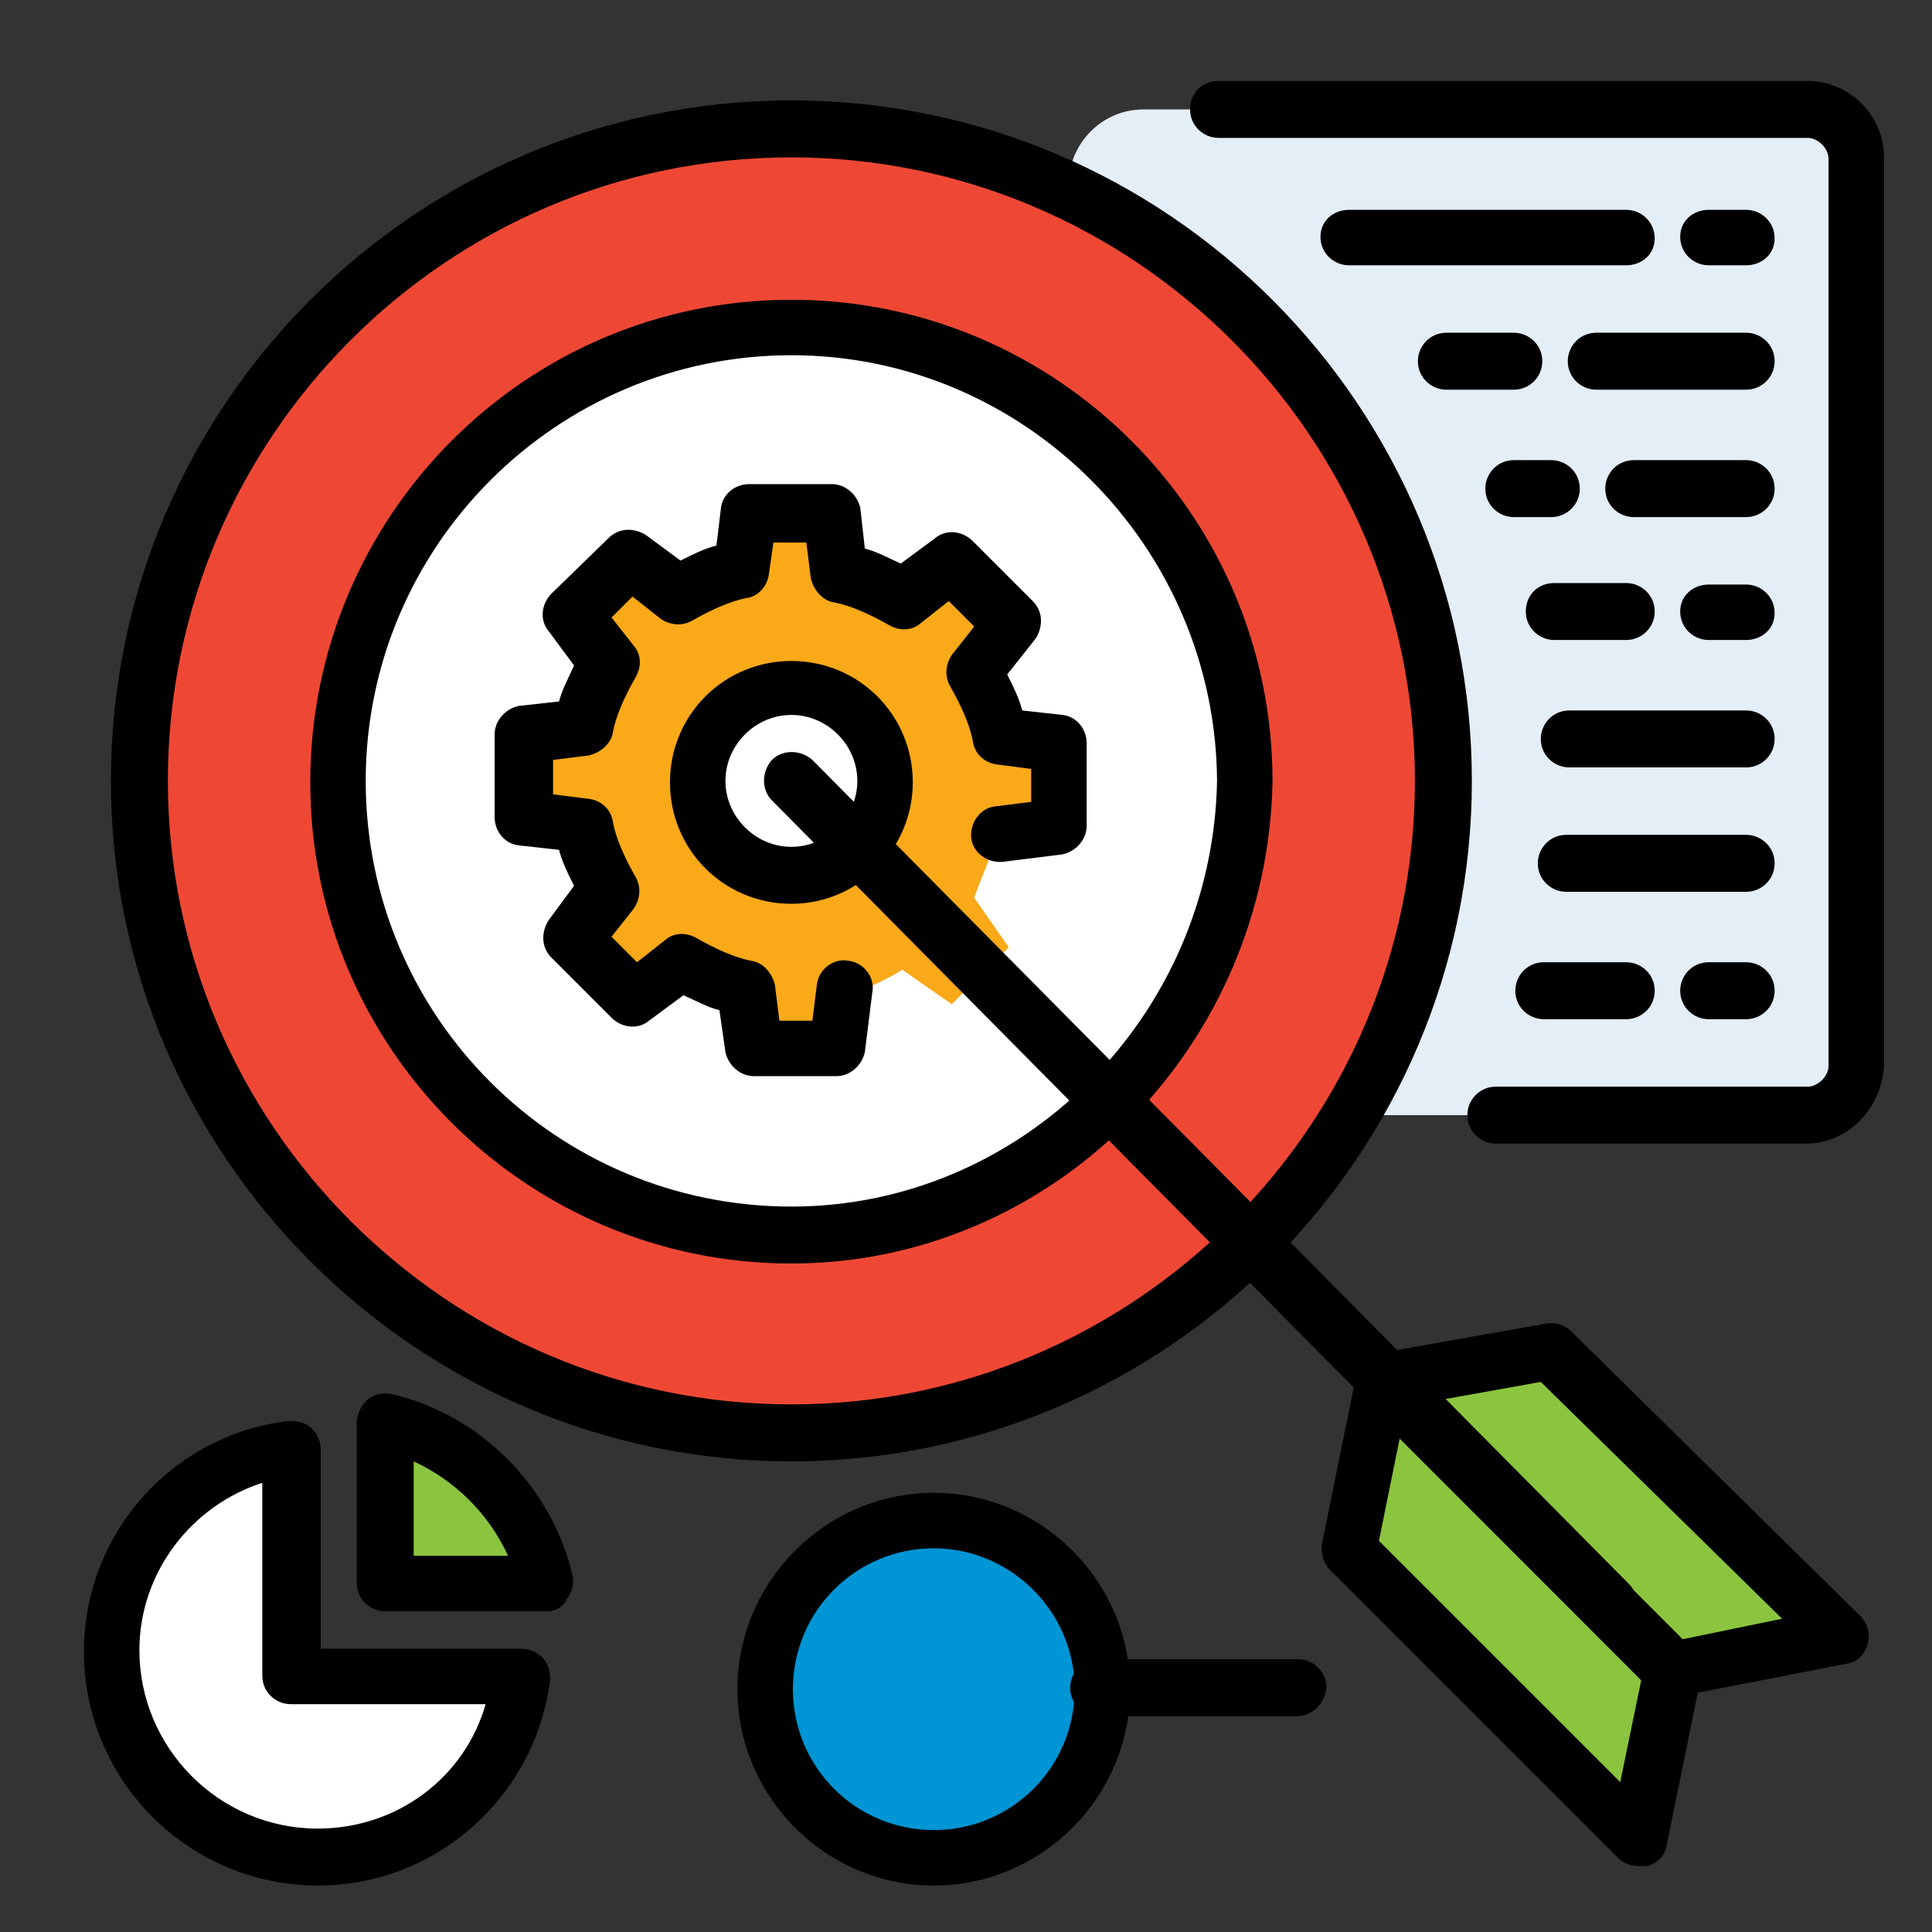 <svg xmlns="http://www.w3.org/2000/svg" xmlns:xlink="http://www.w3.org/1999/xlink" x="0px" y="0px" viewBox="0 0 128.9 128.9" style="enable-background:new 0 0 128.9 128.9;" xml:space="preserve"><rect x="0" y="0" width="128.9" height="128.9" fill="#333333" stroke="none"/><style type="text/css">	.st0{fill:#E3EEF7;}	.st1{fill:#EE4835;}	.st2{fill:#FFFFFF;}	.st3{fill:#FAA919;}	.st4{fill:#0095D4;}	.st5{fill:#8BC53F;}</style><g id="Layer_1">	<g id="Layer_1_00000067201261014163434450000015719023365741306513_">	</g>	<g id="svg8">	</g>	<g id="svg3357">	</g>	<g id="Line_Color">	</g>	<g id="svg2163">	</g>	<g>		<g>			<path class="st0" d="M89.8,74.4h30.8c1.8,0,3.3-1.5,3.3-3.3V10.6c0-1.8-1.5-3.3-3.3-3.3H76.3c-2.8,0-5,2.3-5,5v62"></path>			<path class="st1" d="M52.8,95.6c-24,0-43.5-19.5-43.5-43.5S28.7,8.6,52.8,8.6s43.5,19.5,43.5,43.5S76.8,95.6,52.8,95.6L52.8,95.6     z"></path>			<path class="st2" d="M52.8,82.4c-16.5,0-30.3-13.5-30.3-30.3c0-16.5,13.5-30.3,30.3-30.3C69.3,21.9,83,35.4,83,52.1     C82.8,68.9,69.3,82.4,52.8,82.4z"></path>			<g>				<g>					<path class="st2" d="M3.2,3.1"></path>					<g>						<g>							<path class="st3" d="M66.5,55.4l4-0.5v-5.3l-4-0.5c-0.3-1.5-1-3-1.8-4.3l2.3-3.3l-3.8-3.8L60,40.1c-1.3-0.8-2.8-1.5-4.3-1.8         l-0.5-4H50l-0.5,4c-1.5,0.3-3,1-4.3,1.8L42,37.9l-3.8,3.8l2.3,3.3c-0.8,1.3-1.5,2.8-1.8,4.3l-4,0.5v5.3l4,0.5         c0.3,1.5,1,3,1.8,4.3l-2.3,3.3l3.8,3.8l3.3-2.3c1.3,0.8,2.8,1.5,4.3,1.8l0.5,4h5.3l0.5-4c1.5-0.3,3-1,4.3-1.8l3.3,2.3         l3.8-3.8l-2.3-3.3C65.5,58.4,66.3,56.9,66.5,55.4z"></path>						</g>					</g>					<circle class="st2" cx="52.8" cy="52.1" r="5"></circle>				</g>			</g>			<circle class="st4" cx="62.3" cy="112.6" r="11.3"></circle>			<path class="st5" d="M103.5,90.1l19.3,19l-11.3,2.3L92.3,92.1L103.5,90.1z"></path>			<path class="st5" d="M92.3,92.1l19.3,19.3l-2.3,11.3L90,103.4L92.3,92.1z"></path>			<path class="st5" d="M36.5,105.6H25.7V94.9C31,96.1,35.2,100.4,36.5,105.6z"></path>			<path class="st2" d="M34.7,111.9c-0.8,6.8-6.5,12-13.5,12c-7.5,0-13.8-6-13.8-13.8c0-7,5.3-12.8,12-13.5v15.3L34.7,111.9z"></path>			<path class="st2" d="M3.2,3.1"></path>			<g>				<path d="M55.8,71.8h-5.5c-0.9,0-1.7-0.7-1.9-1.6L48,67.4c-0.8-0.2-1.5-0.6-2.4-1l-2.3,1.7c-0.7,0.6-1.8,0.5-2.5-0.2l-4-4      c-0.7-0.7-0.7-1.7-0.2-2.5l1.7-2.3c-0.4-0.8-0.8-1.6-1-2.4l-2.7-0.3c-0.9-0.1-1.6-0.9-1.6-1.9v-5.5c0-0.9,0.7-1.7,1.6-1.9      l2.7-0.3c0.2-0.8,0.6-1.5,1-2.4l-1.7-2.3c-0.6-0.7-0.5-1.8,0.2-2.5l3.8-3.7c0.7-0.7,1.7-0.7,2.5-0.2l2.3,1.7      c0.8-0.4,1.6-0.8,2.4-1l0.3-2.5c0.1-0.9,0.9-1.6,1.9-1.6h5.5c0.9,0,1.7,0.7,1.9,1.6l0.3,2.7c0.8,0.2,1.5,0.6,2.4,1l2.3-1.7      c0.7-0.6,1.8-0.5,2.5,0.2l4,4c0.7,0.7,0.7,1.7,0.2,2.5L67.2,45c0.4,0.8,0.8,1.6,1,2.4l2.7,0.3c0.9,0.1,1.6,0.9,1.6,1.9v5.5      c0,0.9-0.7,1.7-1.6,1.9l-4,0.5c-1,0.1-2-0.6-2.1-1.6s0.6-2,1.6-2.1l2.4-0.3v-2.2L66.5,51c-0.8-0.1-1.5-0.7-1.6-1.6      c-0.2-1-0.7-2.2-1.5-3.6c-0.4-0.7-0.3-1.5,0.1-2.1l1.5-1.9l-1.7-1.7l-1.9,1.5c-0.6,0.5-1.4,0.5-2.1,0.1      c-1.4-0.8-2.6-1.3-3.6-1.5c-0.8-0.1-1.4-0.8-1.6-1.6l-0.3-2.4h-2.2l-0.3,2.1c-0.1,0.8-0.7,1.5-1.5,1.6c-1,0.2-2.2,0.7-3.6,1.5      c-0.7,0.4-1.5,0.3-2.1-0.1l-1.9-1.5l-1.4,1.4l1.5,1.9c0.5,0.6,0.5,1.4,0.1,2.1c-0.8,1.4-1.3,2.6-1.5,3.6      c-0.1,0.8-0.8,1.4-1.6,1.6l-2.4,0.3V53l2.4,0.3c0.8,0.1,1.5,0.7,1.6,1.6c0.2,1,0.7,2.2,1.5,3.6c0.4,0.7,0.3,1.5-0.1,2.1      l-1.5,1.9l1.7,1.7l1.9-1.5c0.6-0.5,1.4-0.5,2.1-0.1c1.4,0.8,2.6,1.3,3.6,1.5c0.8,0.1,1.4,0.8,1.6,1.6l0.3,2.4h2.2l0.3-2.4      c0.1-1,1.1-1.8,2.1-1.6c1,0.1,1.8,1.1,1.6,2.1l-0.5,4C57.5,71.1,56.7,71.8,55.8,71.8z"></path>			</g>			<g>				<path d="M52.8,60.3c-4.5,0-8.1-3.6-8.1-8.1s3.6-8.1,8.1-8.1s8.1,3.6,8.1,8.1S57.2,60.3,52.8,60.3z M52.8,47.7      c-2.4,0-4.4,2-4.4,4.4s2,4.4,4.4,4.4c2.4,0,4.4-2,4.4-4.4S55.2,47.7,52.8,47.7z"></path>				<path d="M52.8,97.5c-25,0-45.4-20.4-45.4-45.4S27.7,6.7,52.8,6.7s45.4,20.4,45.4,45.4S77.8,97.5,52.8,97.5z M52.8,10.5      c-23,0-41.6,18.7-41.6,41.6s18.7,41.6,41.6,41.6s41.6-18.7,41.6-41.6S75.7,10.5,52.8,10.5z"></path>				<path d="M52.8,84.3c-17.7,0-32.1-14.4-32.1-32.1S35,20,52.8,20c17.7,0,32.1,14.4,32.1,32.1C84.6,69.9,70.2,84.3,52.8,84.3z       M52.8,23.7c-15.6,0-28.4,12.7-28.4,28.4s12.7,28.4,28.4,28.4c15.4,0,28.1-12.7,28.4-28.4C81.1,36.5,68.4,23.7,52.8,23.7z"></path>				<path d="M107.3,109c-0.5,0-1-0.2-1.3-0.6l-54.5-55c-0.7-0.7-0.7-1.9,0-2.7c0.7-0.7,1.9-0.7,2.7,0l54.5,55c0.7,0.7,0.7,1.9,0,2.7      C108.2,108.8,107.7,109,107.3,109z"></path>				<path d="M111.5,113.3c-0.5,0-1-0.2-1.3-0.5L90.9,93.5c-0.5-0.5-0.7-1.2-0.5-1.9c0.2-0.7,0.8-1.2,1.5-1.3l11.3-2      c0.6-0.1,1.2,0.1,1.6,0.5l19.3,19c0.5,0.5,0.7,1.2,0.5,1.9c-0.2,0.7-0.7,1.2-1.4,1.3l-11.3,2.2      C111.8,113.3,111.6,113.3,111.5,113.3z M96.1,93.4l16,16l6.8-1.4l-16.1-15.8L96.1,93.4z"></path>				<path d="M109.3,124.5c-0.5,0-1-0.2-1.3-0.5l-19.3-19.3c-0.4-0.4-0.6-1.1-0.5-1.7l2.3-11.3c0.1-0.7,0.6-1.2,1.3-1.4      c0.7-0.2,1.4,0,1.9,0.5l19.3,19.3c0.4,0.4,0.6,1.1,0.5,1.7l-2.3,11.3c-0.1,0.7-0.6,1.2-1.3,1.4      C109.6,124.5,109.4,124.5,109.3,124.5z M92,102.8l16.1,16.1l1.4-6.8L93.4,95.9L92,102.8z"></path>				<path d="M62.3,125.8c-7.2,0-13.1-5.9-13.1-13.1c0-7.2,5.9-13.1,13.1-13.1c7.2,0,13.1,5.9,13.1,13.1      C75.4,119.9,69.5,125.8,62.3,125.8z M62.3,103.3c-5.2,0-9.4,4.2-9.4,9.4s4.2,9.4,9.4,9.4c5.2,0,9.4-4.2,9.4-9.4      S67.4,103.3,62.3,103.3z"></path>				<path d="M86.5,114.5H73.3c-1,0-1.9-0.8-1.9-1.9c0-1,0.8-1.9,1.9-1.9h13.3c1,0,1.9,0.8,1.9,1.9C88.4,113.7,87.5,114.5,86.5,114.5      z"></path>				<path d="M36.5,107.5H25.7c-1,0-1.9-0.8-1.9-1.9V94.9c0-0.6,0.3-1.1,0.7-1.5c0.5-0.4,1-0.5,1.6-0.4c6,1.4,10.7,6.2,12.1,12.1      c0.1,0.6,0,1.1-0.4,1.6C37.6,107.2,37.1,107.5,36.5,107.5z M27.6,103.8h6.3c-1.3-2.8-3.5-5-6.3-6.3V103.8z"></path>				<path d="M21.2,125.8c-8.6,0-15.6-7-15.6-15.6c0-7.9,5.9-14.5,13.7-15.4c0.5,0,1.1,0.1,1.5,0.5c0.4,0.4,0.6,0.9,0.6,1.4V110h13.4      c0.5,0,1,0.2,1.4,0.6s0.5,0.9,0.5,1.5C35.7,119.9,29.1,125.8,21.2,125.8z M17.6,98.9c-4.8,1.5-8.3,6-8.3,11.2      c0,6.5,5.3,11.9,11.9,11.9c5.3,0,9.8-3.4,11.2-8.3h-13c-1,0-1.9-0.8-1.9-1.9V98.9z"></path>				<path d="M120.5,76.3H99.8c-1,0-1.9-0.8-1.9-1.9c0-1,0.8-1.9,1.9-1.9h20.8c0.7,0,1.4-0.7,1.4-1.4V10.6c0-0.7-0.7-1.4-1.4-1.4      H81.3c-1,0-1.9-0.8-1.9-1.9s0.8-1.9,1.9-1.9h39.3c2.8,0,5.1,2.3,5.1,5.1v60.5C125.6,73.9,123.3,76.3,120.5,76.3z"></path>				<path d="M116.5,17.7H114c-1,0-1.9-0.8-1.9-1.9S113,14,114,14h2.5c1,0,1.9,0.8,1.9,1.9S117.5,17.7,116.5,17.7z"></path>				<path d="M108.5,17.7H90c-1,0-1.9-0.8-1.9-1.9S89,14,90,14h18.5c1,0,1.9,0.8,1.9,1.9S109.5,17.7,108.5,17.7z"></path>				<path d="M116.5,26h-10c-1,0-1.9-0.8-1.9-1.9c0-1,0.8-1.9,1.9-1.9h10c1,0,1.9,0.8,1.9,1.9C118.4,25.2,117.5,26,116.5,26z"></path>				<path d="M101,26h-4.5c-1,0-1.9-0.8-1.9-1.9c0-1,0.8-1.9,1.9-1.9h4.5c1,0,1.9,0.8,1.9,1.9C102.9,25.2,102,26,101,26z"></path>				<path d="M103.5,34.5H101c-1,0-1.9-0.8-1.9-1.9c0-1,0.8-1.9,1.9-1.9h2.5c1,0,1.9,0.8,1.9,1.9C105.4,33.7,104.5,34.5,103.5,34.5z"></path>				<path d="M116.5,34.5H109c-1,0-1.9-0.8-1.9-1.9c0-1,0.8-1.9,1.9-1.9h7.5c1,0,1.9,0.8,1.9,1.9C118.4,33.7,117.5,34.5,116.5,34.5z"></path>				<path d="M108.5,42.7h-4.8c-1,0-1.9-0.8-1.9-1.9s0.8-1.9,1.9-1.9h4.8c1,0,1.9,0.8,1.9,1.9S109.5,42.7,108.5,42.7z"></path>				<path d="M116.5,42.7H114c-1,0-1.9-0.8-1.9-1.9S113,39,114,39h2.5c1,0,1.9,0.8,1.9,1.9S117.5,42.7,116.5,42.7z"></path>				<path d="M116.5,51.2h-11.8c-1,0-1.9-0.8-1.9-1.9c0-1,0.8-1.9,1.9-1.9h11.8c1,0,1.9,0.8,1.9,1.9      C118.4,50.4,117.5,51.2,116.5,51.2z"></path>				<path d="M116.5,59.5h-12c-1,0-1.9-0.8-1.9-1.9c0-1,0.8-1.9,1.9-1.9h12c1,0,1.9,0.8,1.9,1.9C118.4,58.7,117.5,59.5,116.5,59.5z"></path>				<path d="M108.5,68H103c-1,0-1.9-0.8-1.9-1.9c0-1,0.8-1.9,1.9-1.9h5.5c1,0,1.9,0.8,1.9,1.9C110.4,67.2,109.5,68,108.5,68z"></path>				<path d="M116.5,68H114c-1,0-1.9-0.8-1.9-1.9c0-1,0.8-1.9,1.9-1.9h2.5c1,0,1.9,0.8,1.9,1.9C118.4,67.2,117.5,68,116.5,68z"></path>			</g>		</g>	</g></g><g id="Capa_1"></g><g id="svg4251"></g><g id="Layer_5"></g><g id="_x31_2_Empowerment"></g></svg>
